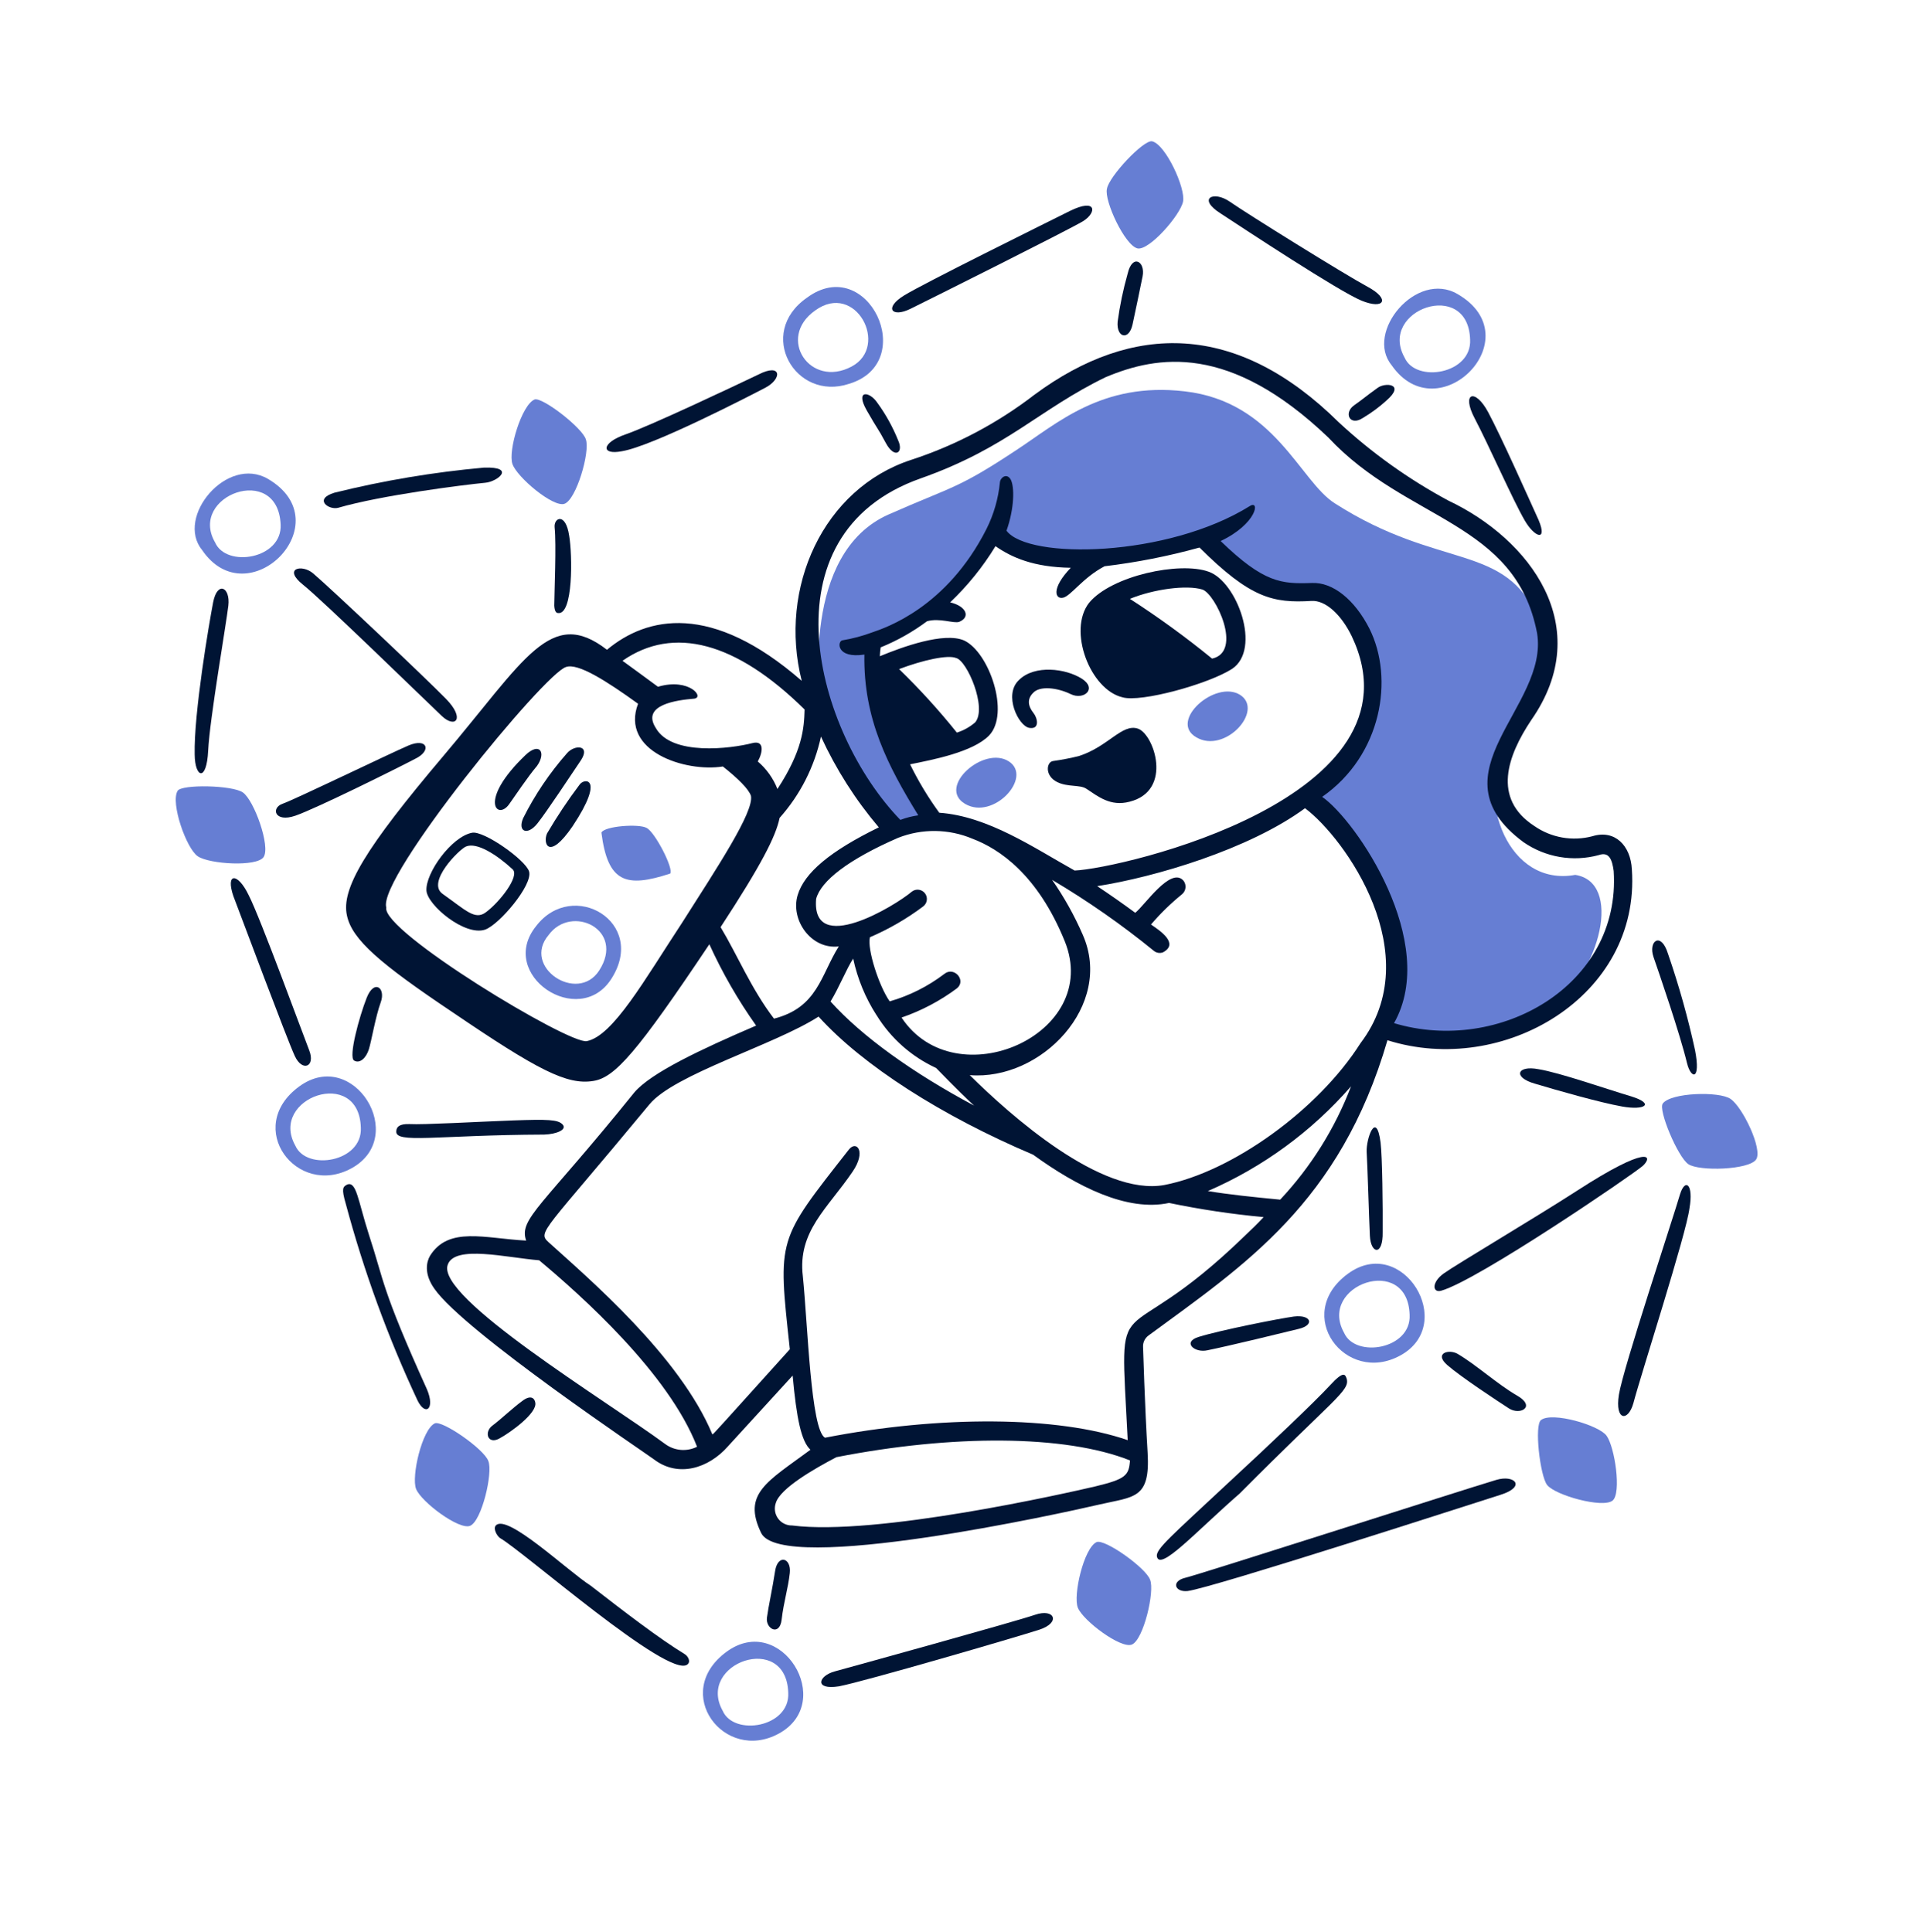 <svg width="339" height="340" viewBox="0 0 339 340" fill="none" xmlns="http://www.w3.org/2000/svg">
<g clip-path="url(#clip0_775_1231)">
<path d="M149.357 67.54C161.786 63.801 152.65 44.456 141.94 52.4C132.982 58.651 139.874 70.673 149.357 67.54ZM143.397 54.636C150.521 49.435 156.543 60.935 149.816 64.496C142.516 68.39 136.558 59.47 143.397 54.636Z" fill="#667ED3"/>
<path d="M76.489 250.451C74.247 251.506 72.321 259.846 73.206 262.012C74.135 264.297 80.787 269.274 82.707 268.476C84.748 267.631 86.752 259.121 85.91 257.081C85.191 254.996 77.796 249.864 76.489 250.451Z" fill="#667ED3"/>
<path d="M52.616 191.187C42.825 198.381 52.217 210.831 61.832 205.569C71.951 200.03 62.202 184.144 52.616 191.187ZM63.479 198.414C63.788 204.482 53.92 206.102 51.945 201.569C47.266 193.173 63.164 187.549 63.479 198.414Z" fill="#667ED3"/>
<path d="M277.12 153.942C265.371 156.074 259.673 140.753 264.617 130.82C267.787 124.513 274.153 117.104 270.665 108.978C264.862 95.339 253.307 100.423 234.808 88.556C228.656 84.641 224.245 70.66 208.393 68.856C193.816 67.162 185.934 74.545 178.764 79.217C168.377 86.092 167.633 85.526 156.323 90.525C140.85 97.372 144.256 122.403 144.358 123.052C145.778 132.129 157.15 146.215 157.15 146.215L163.647 143.973C158.915 138.609 149.87 116.759 152.863 112.709C159.218 112.437 174.204 98.213 174.563 93.288C178.453 100.588 202.917 98.323 211.652 94.213C223.195 107.793 228.864 100.76 236.843 106.788C245.034 117.409 243.087 131.252 230.383 140.161C243.407 154.053 250.473 163.003 243.199 181.291C252.897 183.158 257.392 185.449 272.37 178.361C281.807 170.711 285.378 155.214 277.12 153.942Z" fill="#667ED3"/>
<path d="M46.37 150.81C47.631 148.968 44.708 140.819 42.731 139.443C40.913 138.149 31.953 137.972 31.244 139.152C29.958 141.284 32.793 149.351 34.809 150.681C36.88 152.059 45.167 152.564 46.37 150.81Z" fill="#667ED3"/>
<path d="M256.409 51.74C249.182 47.51 240.072 58.474 244.809 64.249C253.012 76.099 269.613 59.395 256.409 51.74ZM258.624 59.756C258.935 65.824 249.067 67.444 247.091 62.911C242.41 54.512 258.306 48.89 258.624 59.756Z" fill="#667ED3"/>
<path d="M200.133 43.713C202.187 44.102 207.633 37.864 208.123 35.47C208.603 33.139 205.064 25.411 202.68 24.863C201.2 24.55 195.075 31.054 194.733 33.231C194.222 35.325 197.913 43.243 200.133 43.713Z" fill="#667ED3"/>
<path d="M292.51 194.183C291.684 195.312 295.164 203.59 297.011 204.841C298.923 206.137 307.677 205.861 308.938 204.019C310.141 202.265 306.586 194.816 304.439 193.362C302.461 191.986 293.929 192.232 292.51 194.183Z" fill="#667ED3"/>
<path d="M94.323 162.943C87.399 171.505 101.822 181.154 107.545 172.238C113.954 162.262 100.757 154.549 94.323 162.943ZM105.398 170.784C101.585 176.665 91.734 170.152 96.513 164.52C100.517 159.022 110.082 163.558 105.398 170.784Z" fill="#667ED3"/>
<path d="M94.055 70.289C91.768 71.219 89.349 79.321 90.153 81.651C90.957 83.981 97.329 89.328 99.29 88.651C101.375 87.932 103.83 79.54 103.069 77.332C102.515 75.328 95.404 69.824 94.055 70.289Z" fill="#667ED3"/>
<path d="M105.8 146.498C106.917 155.304 110.127 156.261 117.893 153.715C118.583 152.928 115.23 146.401 113.749 145.677C112.387 144.911 106.362 145.344 105.8 146.498Z" fill="#667ED3"/>
<path d="M192.907 271.347C190.664 272.402 188.739 280.741 189.624 282.906C190.553 285.192 197.205 290.169 199.124 289.37C201.166 288.525 203.169 280.016 202.328 277.975C201.609 275.89 194.336 270.716 192.907 271.347Z" fill="#667ED3"/>
<path d="M169.774 141.443C174.767 144.385 181.743 136.765 177.489 133.98C173.07 131.113 164.781 138.5 169.774 141.443Z" fill="#667ED3"/>
<path d="M237.122 224.128C227.33 231.322 236.723 243.772 246.337 238.51C256.458 232.972 246.709 217.091 237.122 224.128ZM247.984 231.355C248.294 237.421 238.425 239.043 236.451 234.51C231.77 226.112 247.666 220.491 247.984 231.356L247.984 231.355Z" fill="#667ED3"/>
<path d="M210.464 129.74C215.457 132.682 222.432 125.062 218.179 122.276C213.802 119.532 205.512 126.921 210.464 129.74Z" fill="#667ED3"/>
<path d="M271.107 249.86C269.885 250.693 270.922 259.665 272.17 261.293C273.624 263.124 281.949 265.424 283.683 264.043C285.287 262.767 284.08 254.591 282.619 252.611C281.253 250.759 273.06 248.363 271.107 249.86Z" fill="#667ED3"/>
<path d="M47.155 84.272C39.928 80.043 30.818 91.005 35.555 96.78C43.636 108.672 60.237 91.97 47.155 84.272ZM49.37 92.288C49.681 98.355 39.813 99.975 37.838 95.444C33.075 87.204 48.888 81.342 49.37 92.288Z" fill="#667ED3"/>
<path d="M127.81 290.646C118.018 297.84 127.411 310.29 137.025 305.029C147.145 299.491 137.394 283.603 127.81 290.646ZM138.672 297.873C138.98 303.94 129.113 305.56 127.137 301.029C122.457 292.629 138.354 287.009 138.672 297.875L138.672 297.873Z" fill="#667ED3"/>
<path d="M71.844 131.184C68.498 132.619 51.804 140.704 49.719 141.423C47.634 142.142 48.277 144.8 51.956 143.531C55.635 142.262 70.038 135.099 73.056 133.509C75.995 132.085 75.191 129.755 71.844 131.184Z" fill="#001434"/>
<path d="M77.736 125.995C80.099 128.228 81.884 126.485 78.485 122.994C75.086 119.502 58.183 103.518 55.076 100.885C53.131 99.223 49.693 99.997 53.292 102.872C56.891 105.747 74.785 123.206 77.736 125.995Z" fill="#001434"/>
<path d="M64.514 175.557C63.196 178.894 61.261 186.009 62.292 186.613C63.324 187.216 64.423 186.128 64.896 184.617C65.338 183.207 66.068 178.867 66.984 176.351C67.901 173.836 65.832 172.222 64.514 175.557Z" fill="#001434"/>
<path d="M69.719 199.006C69.416 201.306 76.822 199.71 95.731 199.637C97.904 199.574 99.844 198.754 98.952 197.839C98.142 197.01 96.44 196.922 90.208 197.151C83.976 197.381 74.426 197.931 72.044 197.789C70.239 197.728 69.754 198.308 69.719 199.006Z" fill="#001434"/>
<path d="M87.839 253.122C89.918 251.992 94.517 248.623 94.172 246.822C94.086 246.165 93.496 245.271 91.871 246.517C90.121 247.807 88.374 249.507 86.747 250.755C85.075 251.883 85.758 254.252 87.839 253.122Z" fill="#001434"/>
<path d="M103.898 279C99.852 276.418 89.163 266.197 87.219 268.433C86.723 269.004 87.444 270.276 87.981 270.64C92.272 273.138 117.53 295.377 120.904 292.897C121.563 292.41 121.106 291.445 120.395 291.014C116.145 288.438 109.895 283.655 103.898 279Z" fill="#001434"/>
<path d="M64.906 217.267C62.96 211.216 62.715 207.733 61.04 208.448C60.348 208.828 60.022 209.074 60.829 211.813C64.014 223.697 68.239 235.279 73.454 246.423C74.838 249.239 76.587 247.949 75.116 244.478C67.013 226.556 67.617 225.525 64.906 217.267Z" fill="#001434"/>
<path d="M54.393 184.806C53.253 181.907 45.783 161.434 43.732 157.476C41.804 153.477 39.631 153.545 41.068 157.71C42.589 161.713 50.492 182.866 51.861 185.817C53.183 188.666 55.533 187.71 54.393 184.806Z" fill="#001434"/>
<path d="M37.496 105.988C36.757 109.811 34.09 125.544 34.248 132.765C34.291 136.867 36.351 137.667 36.621 132.087C36.891 126.507 39.789 109.866 40.17 106.578C40.552 103.291 38.236 102.167 37.496 105.988Z" fill="#001434"/>
<path d="M136.356 276.447C135.897 279.487 135.191 282.617 134.924 284.624C134.657 286.631 137.174 287.965 137.511 284.967C137.849 281.969 138.644 279.499 138.944 276.79C139.243 274.081 136.816 273.407 136.356 276.447Z" fill="#001434"/>
<path d="M160.17 54.337C163.447 52.729 187.794 40.555 190.524 38.927C193.011 37.384 192.943 34.8 188.25 37.105C182.864 39.787 162.705 49.758 159.078 51.969C155.451 54.18 156.878 55.96 160.17 54.337Z" fill="#001434"/>
<path d="M242.348 68.252C240.15 69.833 240.069 69.999 238.204 71.329C236.339 72.659 237.455 75.081 239.784 73.527C241.269 72.644 242.661 71.612 243.937 70.447C247.304 67.503 243.651 67.254 242.348 68.252Z" fill="#001434"/>
<path d="M199.246 57.053C199.872 54.094 200.473 51.31 201.004 48.626C201.524 46.007 199.198 44.585 198.375 48.161C197.592 50.925 197.004 53.742 196.617 56.589C196.36 59.421 198.621 60.014 199.246 57.053Z" fill="#001434"/>
<path d="M239.522 52.901C243.518 54.54 244.647 52.643 240.605 50.469C236.563 48.295 219.258 37.527 216.372 35.504C213.487 33.482 210.54 34.909 214.753 37.572C219.008 40.358 235.526 51.26 239.522 52.901Z" fill="#001434"/>
<path d="M155.821 77.925C157.369 80.821 159.039 79.697 157.991 77.458C157.054 75.129 155.832 72.923 154.355 70.893C152.938 68.775 150.393 68.555 152.481 72.224C154.57 75.893 154.274 75.035 155.821 77.925Z" fill="#001434"/>
<path d="M98.096 107.859C100.891 108.405 100.695 97.496 100.128 94.261C99.511 90.085 97.388 91.091 97.571 92.812C97.888 95.721 97.526 104.215 97.508 106.553C97.559 107.496 97.809 107.821 98.096 107.859Z" fill="#001434"/>
<path d="M109.406 79.398C114.732 78.522 131.497 69.858 134.639 68.225C137.657 66.636 137.505 63.806 133.426 65.9C129.304 67.871 114.322 74.959 110.033 76.439C105.744 77.918 105.683 80.134 109.406 79.398Z" fill="#001434"/>
<path d="M59.471 89.355C67.077 87.142 81.537 85.311 85.384 84.943C87.514 84.757 90.85 82.098 85.152 82.28C76.274 83.077 67.471 84.554 58.819 86.698C55.107 87.839 57.834 89.778 59.471 89.355Z" fill="#001434"/>
<path d="M197.469 122.697C200.678 123.648 212.58 120.366 216.736 117.699C221.991 114.238 217.601 102.307 212.62 100.595C207.596 98.761 195.567 101.272 191.595 106.065C187.79 110.944 191.795 121.363 197.469 122.697ZM211.505 103.725C213.809 104.438 218.715 114.683 213.231 115.888C208.611 112.116 203.784 108.605 198.771 105.372C202.973 103.65 208.748 102.892 211.505 103.725Z" fill="#001434"/>
<path d="M92.45 132.856C84.06 140.874 87.465 144.407 89.546 141.54C90.476 140.259 92.819 136.707 94.479 134.763C96.137 132.407 94.928 130.491 92.45 132.856Z" fill="#001434"/>
<path d="M101.939 138.09C99.877 140.827 97.976 143.681 96.245 146.639C95.474 148.304 96.461 151.641 100.743 145.362C106.523 136.645 102.746 136.85 101.939 138.09Z" fill="#001434"/>
<path d="M83.037 146.53C79.434 147.224 74.847 153.591 75.021 156.704C75.164 159.248 81.792 164.796 85.348 163.57C87.799 162.724 93.758 155.729 93.08 153.356C92.52 151.354 85.082 146.099 83.037 146.53ZM85.52 160.491C83.567 161.988 81.989 160.199 77.816 157.249C75.047 155.185 80.763 149.48 81.955 148.962C83.859 148.126 87.383 150.381 90.2 152.977C91.443 154.195 87.922 158.703 85.52 160.491Z" fill="#001434"/>
<path d="M99.748 132.533C96.694 136 94.1 139.846 92.029 143.976C91.028 146.349 92.796 147.088 94.54 144.894C96.24 142.75 100.401 136.424 102.218 133.739C103.917 131.095 101.126 130.96 99.748 132.533Z" fill="#001434"/>
<path d="M290.889 168.401C291.904 171.343 295.499 181.764 296.785 187.083C297.47 189.865 299.238 190.216 298.197 184.813C296.943 179.053 295.35 173.372 293.427 167.8C292.196 163.836 289.916 165.58 290.889 168.401Z" fill="#001434"/>
<path d="M270.688 91.541C268.966 87.744 264.094 76.803 261.794 72.521C259.494 68.238 257.041 69.084 259.429 73.618C261.817 78.151 266.224 88.15 268.228 91.573C269.939 94.543 272.286 95.379 270.688 91.541Z" fill="#001434"/>
<path d="M189.787 133.037C188.301 133.402 186.799 133.691 185.284 133.905C184.094 134.035 183.71 136.505 186.02 137.629C187.833 138.513 189.992 138.057 191.076 138.766C193.162 140.13 195.334 141.962 198.729 141.066C206.421 139.099 202.995 129.168 200.195 128.213C197.395 127.258 194.981 131.377 189.787 133.037Z" fill="#001434"/>
<path d="M254.819 88.094C247.826 84.339 241.34 79.706 235.52 74.309C217.616 56.61 199.264 56.675 181.985 69.455C175.456 74.483 168.117 78.36 160.285 80.92C144.859 85.96 136.893 103.395 141.043 119.798C125.147 105.937 113.812 108.475 106.777 114.332C96.853 106.64 92.348 116.065 77.974 133.048C64.28 149.228 59.965 156.409 61.041 161.118C61.946 165.333 66.83 169.548 79.675 178.15C94.547 188.25 99.743 190.984 104.411 190.197C108.182 189.579 112.03 185.234 124.79 166.15C127.072 171.171 129.827 175.963 133.019 180.461C123.34 184.622 114.483 188.775 111.567 192.251C95.364 212.354 91.236 214.445 92.562 218.291C85.298 217.916 78.917 215.727 75.649 220.97C75.046 222.002 74.534 224.099 76.406 226.745C81.613 234.278 113.772 255.816 115.029 256.778C119.29 260.033 124.644 258.399 128.089 254.467L139.444 242.044C140.139 249.624 140.959 253.594 142.575 255.096C134.923 260.753 130.555 262.808 133.91 269.746C137.555 277.132 187.152 266.197 193.371 264.738C199.468 263.321 202.385 263.823 201.89 255.626C201.395 247.428 201.083 236.972 201.083 236.972C201.068 236.588 201.149 236.207 201.317 235.862C201.485 235.517 201.735 235.218 202.046 234.993C218.898 222.593 235.725 211.714 244.081 183.037C264.41 189.471 288.625 175.355 287.081 152.976C286.873 148.795 284.093 145.911 280.129 147.142C278.394 147.6 276.58 147.675 274.813 147.361C273.047 147.047 271.369 146.353 269.898 145.325C262.459 140.481 265.216 132.946 269.376 126.709C280.85 110.262 269.082 94.839 254.819 88.094ZM141.546 124.839C141.457 128.162 141.17 132.101 136.769 138.834C136.036 136.959 134.849 135.294 133.315 133.989C134.241 132.297 134.476 130.205 132.341 130.758C128.554 131.736 118.173 133.038 115.373 128.104C112.705 123.949 119.303 123.181 121.965 122.949C124.137 122.885 121.351 119.183 115.75 120.84C113.352 119.06 111.162 117.483 109.508 116.27C118.464 110.026 129.487 112.946 141.546 124.839ZM120.033 162.304C113.378 172.421 107.855 182.284 103.23 183.194C100.16 183.841 67.055 163.837 67.957 159.689C66.304 154.491 95.828 118.383 99.59 117.36C101.675 116.641 106.589 119.747 112.247 123.827C109.095 132.185 120.536 135.921 127.171 134.868C129.819 136.973 131.684 138.798 132.107 140.026C132.669 142.855 126.168 152.643 120.033 162.304ZM126.768 163.137C133.953 152.151 136.487 147.161 137.15 143.915C140.771 139.854 143.278 134.924 144.426 129.605C147.075 135.367 150.498 140.741 154.6 145.579C146.029 149.769 141.509 153.571 140.328 157.498C139.014 161.847 142.683 167.113 147.558 166.53C144.371 171.606 143.855 177.273 136.165 179.239C132.173 174.033 129.649 167.906 126.769 163.138L126.768 163.137ZM173.996 129.421C177.729 125.526 174.007 114.736 169.597 112.691C166.054 111.169 158.735 113.831 154.779 115.471C154.8 114.949 154.85 114.428 154.926 113.911C157.829 112.733 160.57 111.188 163.081 109.314C165.331 108.678 167.762 109.757 168.745 109.418C170.786 108.573 169.989 106.657 167.151 105.989C170.233 103.059 172.916 99.735 175.129 96.103C178.02 98.123 181.893 99.807 188.375 99.902C184.846 103.59 185.644 105.509 187.036 105.167C188.427 104.825 190.485 101.645 194.319 99.636C199.961 98.962 205.544 97.862 211.02 96.344C220.014 105.315 224.001 106.136 230.722 105.738C233.139 105.589 235.913 108.063 237.799 111.94C251.301 140.344 197.169 152.847 189.05 153.176C181.908 149.192 173.816 143.614 165.237 143.007C163.28 140.322 161.563 137.472 160.103 134.488C164.065 133.688 171.131 132.348 173.996 129.422L173.996 129.421ZM158.165 117.732C162.413 116.126 166.752 115.182 168.194 115.782C170.126 116.213 173.699 124.584 171.552 127.108C170.613 127.921 169.517 128.533 168.331 128.906C165.18 124.972 161.785 121.241 158.166 117.733L158.165 117.732ZM171.074 147.579C175.81 149.375 182.544 153.893 187.299 165.58C194.001 182.051 168.064 193.344 158.601 179.048C162.097 177.846 165.386 176.11 168.35 173.901C170.057 172.489 167.817 169.969 166.109 171.382C163.237 173.567 159.984 175.201 156.515 176.199C154.643 173.553 152.524 167.013 153.035 164.915C156.368 163.485 159.518 161.662 162.417 159.484C162.588 159.353 162.731 159.189 162.839 159.003C162.947 158.816 163.017 158.61 163.045 158.397C163.074 158.183 163.059 157.966 163.004 157.758C162.948 157.55 162.852 157.355 162.721 157.184C162.59 157.013 162.427 156.87 162.24 156.762C162.054 156.654 161.848 156.584 161.634 156.556C161.421 156.527 161.204 156.542 160.996 156.597C160.787 156.653 160.592 156.749 160.421 156.88C157.454 159.412 142.698 168.34 143.577 158.163C144.405 154.996 149.266 151.231 157.983 147.425C162.199 145.764 166.898 145.819 171.074 147.579ZM154.213 178.641C156.711 182.702 160.355 185.932 164.688 187.923C165.517 188.736 167.923 191.336 171.36 194.54C160.594 188.786 151.669 182.4 146.108 176.222C147.601 173.787 148.919 170.451 150.091 168.675C150.849 172.219 152.243 175.596 154.206 178.643L154.213 178.641ZM116.97 254.05C106.844 246.569 76.505 228.221 78.783 222.496C80.059 219.038 89.065 221.282 94.848 221.756C102.171 227.874 117.614 241.619 122.627 254.568C121.729 255.016 120.724 255.205 119.725 255.114C118.725 255.022 117.771 254.654 116.97 254.05ZM192.682 261.545C187.735 262.703 154.136 270.315 139.351 268.418C138.871 268.429 138.396 268.323 137.966 268.11C137.536 267.897 137.164 267.583 136.882 267.195C136.6 266.807 136.416 266.356 136.346 265.881C136.275 265.407 136.321 264.922 136.479 264.469C137.231 261.877 143.307 258.409 147.141 256.4C167.444 252.416 187.336 252.414 198.787 256.97C198.614 259.637 198 260.26 192.682 261.545ZM218.925 217.509C196.104 239.648 196.927 224.136 198.386 253.405C186.082 249.142 165.322 249.033 145.141 252.975C142.626 251.648 142.104 233.032 141.236 224.55C140.293 216.644 145.623 212.609 149.986 206.166C152.451 202.571 150.668 200.584 149.331 202.275C136.66 218.446 136.817 217.706 138.95 237.413C125.943 251.828 125.533 252.33 125.325 252.402C119.603 238.599 103.426 224.849 96.507 218.576C94.478 216.736 95.683 216.783 114.22 194.357C118.554 189.021 136.26 183.873 144.003 178.877C151.764 187.456 165.677 196.371 181.744 203.175C189.437 208.754 198.257 213.257 205.664 211.666C211.159 212.808 216.714 213.64 222.302 214.159C221.199 215.351 220.064 216.434 218.925 217.509ZM225.216 211.086C220.535 210.642 216.264 210.194 212.485 209.577C222.153 205.388 230.762 199.09 237.681 191.144C234.861 198.538 230.626 205.311 225.216 211.086ZM239.326 183.58C231.859 195.347 216.674 206.211 204.845 208.508C193.75 210.551 177.686 196.2 170.601 189.177C183.16 190.191 195.964 176.89 190.483 164.482C189.01 161.09 187.204 157.853 185.091 154.818C191.358 158.528 197.338 162.703 202.981 167.307C203.201 167.488 203.465 167.608 203.746 167.656C204.028 167.703 204.316 167.676 204.584 167.577C207.48 166.029 204.093 163.767 202.481 162.675C204.13 160.744 205.951 158.968 207.922 157.368C208.277 157.08 208.503 156.664 208.552 156.21C208.601 155.756 208.469 155.301 208.184 154.945C205.942 152.426 201.339 159.364 199.711 160.612C197.519 158.995 195.287 157.431 193.018 155.923C203.173 154.342 219.734 149.452 229.584 142.212C236.612 147.473 251.221 167.953 239.326 183.58ZM270.402 111.396C272.547 124.376 251.586 135.997 267.996 148.172C269.907 149.499 272.086 150.392 274.379 150.786C276.672 151.18 279.024 151.067 281.268 150.454C283.108 149.819 283.615 151.29 283.881 153.257C285.196 173.382 263.75 185.581 245.236 180.032C253.251 165.879 238.55 144.335 232.598 140.214C243.104 132.886 245.302 119.371 240.903 110.596C238.348 105.578 234.501 102.378 230.73 102.581C225.445 102.758 222.362 102.586 214.738 95.2C221.105 92.181 221.698 87.904 219.884 89.035C205.381 98.084 180.893 98.506 177.064 93.378C178.459 89.467 178.501 85.612 177.79 84.348C177.116 83.209 176.001 83.994 175.907 84.856C175.631 87.721 174.828 90.51 173.54 93.083C166.544 106.92 155.797 110.459 153.468 111.262C151.757 111.902 149.988 112.374 148.186 112.672C147.283 112.843 147.111 115.924 152.067 115.176C151.858 126.503 156.25 134.86 161.543 143.462C160.465 143.61 159.407 143.88 158.391 144.268C143.464 128.837 133.929 94.078 161.949 84.183C177.237 78.784 182.741 72.071 194.495 66.371C203.603 62.544 216.294 60.361 233.694 76.996C247.433 91.742 266.628 91.706 270.402 111.396Z" fill="#001434"/>
<path d="M181.077 128.077C182.968 128.386 182.521 126.352 181.831 125.486C180.809 124.202 180.698 122.995 181.712 121.959C182.887 120.593 186.049 121.012 188.358 122.135C190.668 123.259 193.106 121.184 190.299 119.408C187.491 117.631 182.029 116.914 179.267 119.647C176.465 122.259 179.189 127.769 181.077 128.077Z" fill="#001434"/>
<path d="M256.382 238.2C254.856 237.354 252.238 238.12 254.598 240.187C256.959 242.254 263.524 246.575 265.465 247.826C267.406 249.077 270.303 247.53 266.877 245.555C263.45 243.58 259.642 240.094 256.382 238.2Z" fill="#001434"/>
<path d="M228.527 233.814C231.309 233.129 230.675 231.291 227.64 231.651C225.019 232.006 214.745 234.041 210.903 235.229C207.916 236.119 210.112 238.108 212.404 237.593C216.254 236.814 225.746 234.5 228.527 233.814Z" fill="#001434"/>
<path d="M263.218 260.402C257.493 262.102 210.932 277.066 208.521 277.622C205.984 278.223 206.661 280.185 208.915 279.956C213.38 279.376 259.286 264.501 263.991 263.016C268.563 261.576 266.447 259.424 263.218 260.402Z" fill="#001434"/>
<path d="M295.548 210.147C294.361 214.261 285.531 240.768 284.8 245.41C284.069 250.052 286.448 250.188 287.359 246.86C288.66 241.884 296.687 217.027 297.214 212.592C297.95 208.359 296.463 207.226 295.548 210.147Z" fill="#001434"/>
<path d="M236.908 242.585C236.654 241.849 236.4 241.114 234.008 243.726C231.21 246.748 223.249 254.297 216.382 260.639C205.902 270.428 203.341 272.546 203.517 273.857C204.038 276.559 210.282 269.604 218.086 262.795C234.888 245.889 237.501 244.713 236.908 242.585Z" fill="#001434"/>
<path d="M243.241 216.803C243.278 212.539 243.183 203.515 242.87 201.016C242.112 195.24 240.321 200.387 240.426 202.682C240.576 205.101 240.834 214.203 240.991 217.443C241.147 220.682 243.325 221.027 243.241 216.803Z" fill="#001434"/>
<path d="M285.419 194.708C289.364 195.405 291.156 194.237 287.001 192.927C282.722 191.66 274.446 188.752 270.667 188.135C266.845 187.395 266.087 189.574 270.037 190.685C273.864 191.834 281.474 194.01 285.419 194.708Z" fill="#001434"/>
<path d="M182.088 284.134C178.655 285.318 149.724 293.308 146.835 294.098C143.946 294.888 143.178 297.418 147.597 296.716C151.978 295.892 179.027 288.002 182.85 286.752C186.673 285.502 185.521 282.949 182.088 284.134Z" fill="#001434"/>
<path d="M253.52 227.115C259.895 225.338 287.227 206.706 289.015 205.13C290.884 203.388 290.043 201.345 277.372 209.557C270.079 214.268 256.179 222.495 253.981 224.075C251.782 225.655 252.015 227.533 253.52 227.115Z" fill="#001434"/>
</g>
<defs>
<clipPath id="clip0_775_1231">
<rect width="266" height="266" fill="white" transform="translate(0 87.64) rotate(-19.032)"/>
</clipPath>
</defs>
</svg>
